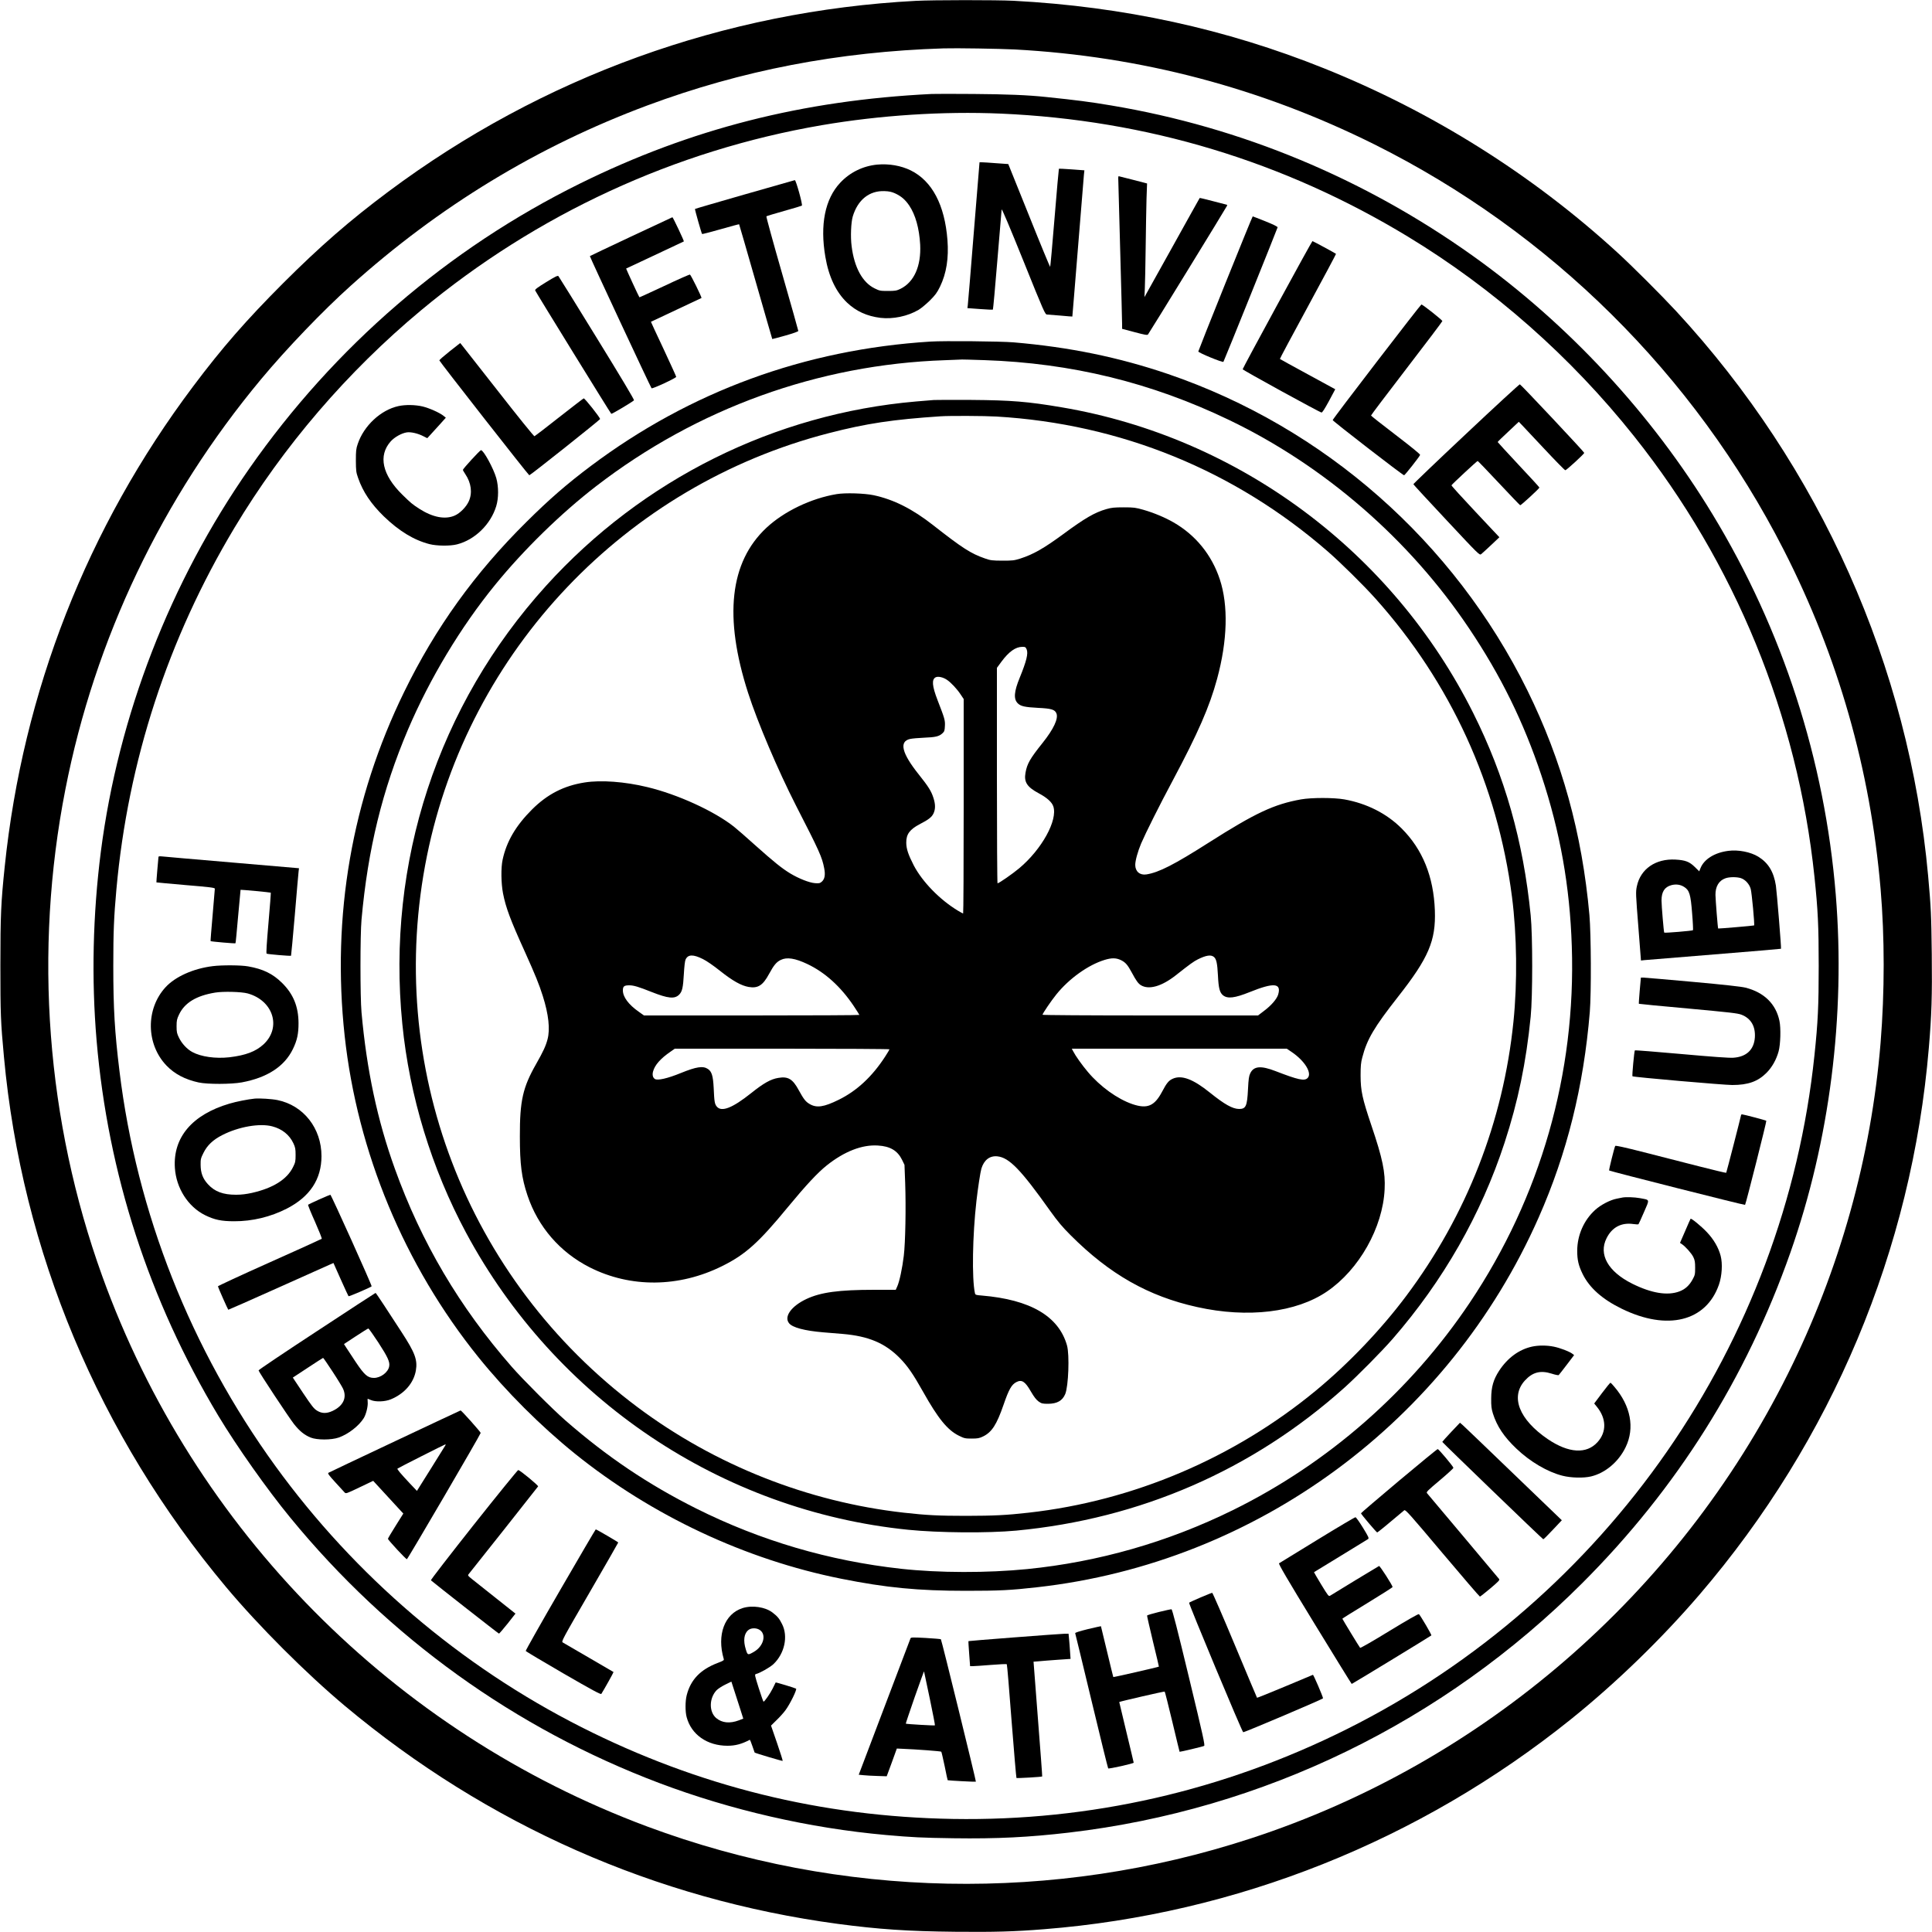 <?xml version="1.0" encoding="UTF-8" standalone="yes"?>
<svg version="1.0" xmlns="http://www.w3.org/2000/svg" width="2500" height="2500" viewBox="0 0 2500 2500" preserveAspectRatio="xMidYMid meet">
  <g transform="translate(0,2500) scale(0.1,-0.1)" fill="#000000" stroke="none">
    <path d="M11850 24989 c-2478 -131 -4834 -983 -6825 -2469 -501 -374 -882
-706 -1361 -1184 -475 -476 -791 -837 -1165 -1336 -1370 -1824 -2203 -3948
-2438 -6215 -48 -460 -56 -631 -56 -1275 0 -627 4 -736 46 -1185 232 -2516
1227 -4892 2873 -6860 423 -505 1036 -1118 1541 -1541 1842 -1540 4018 -2502
6377 -2819 527 -70 906 -96 1516 -102 505 -5 767 2 1152 33 2487 197 4859
1143 6819 2718 582 468 1170 1038 1662 1611 1715 2000 2748 4461 2968 7075 36
421 44 674 38 1214 -6 511 -10 599 -47 1012 -247 2714 -1397 5292 -3262 7309
-189 204 -569 584 -763 761 -1102 1008 -2393 1818 -3790 2379 -1274 512 -2599
800 -4020 875 -220 11 -1038 11 -1265 -1z m1280 -629 c1634 -88 3185 -497
4650 -1226 2280 -1136 4143 -2981 5301 -5249 705 -1382 1121 -2838 1254 -4390
53 -625 53 -1327 0 -1985 -121 -1481 -529 -2942 -1201 -4290 -1419 -2846
-3938 -5026 -6948 -6009 -2549 -834 -5305 -779 -7811 154 -3280 1222 -5866
3835 -7053 7125 -722 2003 -888 4196 -476 6295 381 1948 1251 3770 2533 5309
327 393 802 888 1161 1210 1145 1029 2419 1803 3835 2331 1224 455 2473 696
3835 739 164 5 715 -4 920 -14z"/>
    <path d="M12055 23784 c-1669 -82 -3118 -452 -4550 -1159 -1710 -845 -3177
-2110 -4279 -3688 -1024 -1467 -1694 -3196 -1921 -4957 -104 -815 -123 -1644
-55 -2445 147 -1723 678 -3360 1575 -4855 239 -397 631 -953 932 -1319 1272
-1552 2908 -2728 4770 -3432 931 -352 1946 -585 2938 -674 342 -30 458 -36
875 -42 564 -8 974 13 1490 73 2517 295 4846 1428 6650 3234 1219 1220 2114
2642 2687 4270 509 1448 715 3065 588 4630 -142 1746 -687 3429 -1595 4925
-789 1301 -1866 2462 -3100 3343 -1406 1003 -2997 1665 -4679 1947 -286 48
-443 68 -846 110 -234 25 -514 36 -935 39 -261 2 -506 2 -545 0z m895 -254
c1889 -82 3658 -616 5265 -1590 1109 -672 2112 -1557 2930 -2585 1306 -1641
2117 -3622 2334 -5700 45 -429 55 -640 55 -1155 0 -515 -10 -726 -55 -1155
-389 -3730 -2681 -7034 -6049 -8719 -1600 -800 -3323 -1193 -5100 -1163 -1703
29 -3292 422 -4805 1187 -1564 791 -2928 1955 -3962 3380 -1096 1512 -1794
3277 -2017 5110 -62 507 -80 813 -80 1360 0 442 8 635 40 990 150 1662 667
3244 1527 4679 633 1056 1463 2023 2417 2817 1492 1241 3281 2068 5183 2394
754 129 1571 182 2317 150z"/>
    <path d="M12601 21993 c-40 -500 -75 -924 -78 -944 l-5 -36 162 -12 c89 -7
164 -10 168 -7 3 4 30 291 58 639 29 348 53 643 55 656 3 15 105 -227 283
-668 268 -666 280 -691 305 -691 14 -1 94 -7 176 -14 83 -8 150 -13 151 -12 1
0 33 402 73 891 39 490 74 915 77 946 l6 55 -162 12 c-90 7 -165 10 -168 8 -2
-3 -28 -289 -56 -635 -28 -346 -54 -632 -57 -635 -2 -3 -126 295 -273 663
l-269 668 -156 11 c-86 7 -170 12 -186 12 l-30 0 -74 -907z"/>
    <path d="M11350 22870 c-184 -18 -353 -101 -478 -235 -197 -210 -263 -544
-192 -958 44 -259 138 -456 281 -593 118 -112 257 -175 432 -197 162 -19 351
20 494 104 32 19 97 73 145 120 72 72 93 101 132 180 83 172 114 368 96 603
-35 454 -198 764 -475 901 -127 62 -281 89 -435 75z m232 -372 c80 -37 131
-81 183 -157 81 -120 130 -295 142 -506 14 -277 -78 -485 -254 -572 -53 -25
-68 -28 -163 -28 -99 0 -109 2 -172 33 -158 77 -264 272 -298 546 -16 120 -8
309 15 386 65 215 214 334 410 327 61 -2 94 -10 137 -29z"/>
    <path d="M14470 22698 c0 -13 11 -430 25 -928 14 -498 25 -932 25 -965 l0 -60
162 -43 c131 -35 164 -41 173 -30 14 15 1014 1644 1022 1664 3 8 3 14 0 14 -3
0 -82 21 -177 46 -94 25 -174 44 -176 42 -2 -3 -164 -292 -359 -644 l-356
-639 5 110 c3 61 8 304 11 540 3 237 8 518 11 626 l7 195 -181 47 c-99 26
-183 47 -186 47 -3 0 -6 -10 -6 -22z"/>
    <path d="M9636 22484 c-351 -101 -641 -185 -643 -188 -4 -4 84 -316 92 -324 2
-3 111 25 241 62 129 37 237 66 238 64 2 -1 98 -336 215 -743 116 -406 213
-740 214 -742 2 -1 78 19 170 45 106 30 167 52 167 60 0 7 -95 342 -210 744
-116 403 -207 735 -203 739 5 4 107 35 228 69 121 34 225 65 231 69 14 7 -76
331 -91 330 -5 -1 -298 -84 -649 -185z"/>
    <path d="M15856 21333 c-192 -477 -349 -873 -350 -881 -1 -16 314 -146 325
-134 7 7 696 1718 701 1740 2 9 -53 36 -157 78 -88 35 -162 64 -165 64 -3 0
-162 -390 -354 -867z"/>
    <path d="M8166 21939 c-292 -137 -531 -251 -533 -253 -5 -4 786 -1697 798
-1710 10 -11 319 132 319 148 0 6 -74 168 -164 361 -91 192 -164 351 -163 351
1 1 148 70 327 154 178 83 326 153 327 154 7 7 -138 301 -149 303 -7 2 -157
-64 -332 -147 -176 -82 -321 -149 -322 -147 -7 6 -174 370 -172 372 2 1 170
80 373 175 204 95 372 174 374 176 5 5 -141 314 -148 313 -3 -1 -244 -113
-535 -250z"/>
    <path d="M16528 21056 c-247 -453 -448 -828 -448 -834 0 -11 991 -555 1020
-560 10 -2 40 44 97 149 l81 152 -356 194 c-196 106 -358 196 -360 198 -3 2
161 308 363 680 202 372 365 678 363 680 -9 9 -298 165 -305 165 -4 0 -209
-371 -455 -824z"/>
    <path d="M7067 21349 c-112 -69 -147 -95 -142 -107 9 -24 976 -1591 985 -1597
7 -5 272 153 294 175 6 6 -171 302 -479 802 -268 436 -493 799 -499 805 -9 10
-44 -7 -159 -78z"/>
    <path d="M17815 20318 c-314 -408 -570 -747 -570 -754 0 -13 906 -714 924
-714 10 0 197 237 207 263 3 9 -104 96 -315 258 -176 134 -320 248 -320 252
-1 5 207 279 460 609 254 330 462 606 463 613 1 13 -255 215 -271 215 -5 0
-265 -334 -578 -742z"/>
    <path d="M12040 20580 c-1626 -102 -3108 -645 -4395 -1610 -310 -233 -535
-428 -833 -724 -666 -659 -1176 -1367 -1582 -2199 -678 -1387 -939 -2899 -770
-4452 165 -1507 772 -2966 1729 -4155 358 -444 806 -892 1251 -1251 996 -802
2206 -1370 3446 -1618 581 -116 992 -156 1614 -156 431 0 577 7 920 46 2843
318 5325 2148 6490 4784 367 830 582 1696 662 2660 20 246 17 1007 -5 1255
-95 1057 -355 1997 -802 2905 -950 1926 -2628 3404 -4650 4095 -638 217 -1278
349 -2000 410 -167 14 -899 21 -1075 10z m695 -240 c1130 -38 2162 -290 3170
-775 1237 -594 2335 -1548 3104 -2695 412 -613 707 -1214 937 -1905 242 -728
368 -1435 393 -2208 55 -1646 -404 -3247 -1322 -4616 -768 -1144 -1830 -2074
-3062 -2681 -840 -414 -1741 -672 -2665 -764 -514 -51 -1142 -50 -1630 4 -933
103 -1819 364 -2649 779 -625 313 -1158 672 -1696 1142 -167 146 -548 527
-694 694 -676 773 -1168 1607 -1511 2560 -227 629 -365 1278 -432 2025 -18
196 -18 1004 0 1200 82 912 269 1677 602 2461 283 662 681 1324 1125 1869 372
457 855 929 1308 1278 1306 1007 2879 1576 4512 1631 121 4 222 8 225 9 3 1
131 -3 285 -8z"/>
    <path d="M12085 19824 c-27 -2 -131 -11 -230 -19 -1833 -158 -3542 -1009
-4789 -2385 -1400 -1546 -2068 -3579 -1860 -5670 92 -931 380 -1873 824 -2700
1158 -2157 3302 -3599 5720 -3845 398 -40 1033 -45 1400 -11 1605 152 3057
784 4245 1848 170 153 484 470 626 633 654 752 1144 1609 1448 2538 175 536
279 1038 338 1632 26 261 26 1052 0 1310 -95 957 -334 1800 -744 2619 -1045
2089 -3035 3567 -5323 3955 -441 75 -655 92 -1170 96 -239 1 -457 1 -485 -1z
m810 -214 c1605 -95 3081 -696 4290 -1749 164 -143 461 -436 613 -606 973
-1086 1581 -2414 1767 -3860 64 -496 71 -1106 19 -1615 -131 -1291 -607 -2508
-1388 -3550 -324 -433 -744 -873 -1166 -1222 -1060 -875 -2364 -1430 -3720
-1582 -291 -33 -446 -40 -805 -41 -361 0 -517 8 -810 41 -1243 140 -2443 616
-3445 1365 -2222 1662 -3275 4421 -2725 7135 540 2658 2568 4791 5200 5469
488 126 829 177 1445 218 114 8 572 6 725 -3z"/>
    <path d="M10825 18606 c-330 -55 -680 -223 -908 -436 -474 -444 -553 -1152
-237 -2135 122 -380 388 -1004 618 -1455 308 -600 339 -670 367 -815 17 -87 7
-140 -31 -174 -25 -21 -35 -23 -89 -19 -74 6 -208 59 -318 125 -109 66 -213
150 -454 365 -114 103 -238 211 -275 240 -255 202 -729 419 -1122 513 -292 71
-601 93 -810 60 -269 -42 -482 -151 -681 -349 -211 -211 -330 -414 -381 -650
-23 -105 -20 -305 5 -436 37 -187 93 -338 285 -761 134 -298 181 -413 230
-568 75 -237 96 -429 61 -560 -22 -84 -55 -157 -148 -320 -172 -303 -211 -473
-210 -936 0 -361 23 -538 98 -762 136 -408 421 -737 805 -932 529 -268 1155
-262 1713 15 303 150 473 303 852 764 232 281 385 446 506 542 226 179 454
268 658 255 159 -9 254 -65 313 -184 l32 -66 9 -236 c11 -311 3 -770 -18 -941
-19 -158 -55 -330 -84 -395 l-20 -45 -278 0 c-459 0 -692 -32 -878 -119 -195
-92 -293 -228 -225 -313 43 -56 203 -98 440 -118 74 -6 189 -15 255 -21 335
-29 549 -119 741 -315 97 -99 170 -204 299 -434 194 -346 315 -494 461 -567
73 -36 84 -38 168 -38 79 0 98 4 148 28 112 55 175 152 263 407 70 203 104
263 167 296 70 36 113 8 187 -121 42 -72 70 -108 100 -130 39 -27 50 -30 124
-30 116 1 185 40 221 126 42 101 57 507 23 629 -107 378 -473 593 -1104 646
-78 6 -82 8 -88 33 -40 189 -31 743 20 1191 18 159 51 375 64 418 34 112 108
169 207 159 153 -16 304 -172 684 -707 99 -138 154 -204 265 -315 505 -505
1006 -789 1635 -928 655 -146 1282 -71 1681 201 415 282 723 827 746 1323 11
219 -26 397 -171 825 -119 353 -139 448 -140 644 0 127 4 170 22 237 61 235
152 389 461 783 398 506 492 728 478 1119 -16 438 -159 791 -430 1061 -194
194 -452 324 -742 376 -138 24 -422 24 -560 0 -350 -63 -589 -175 -1190 -557
-452 -288 -650 -389 -811 -414 -84 -13 -144 38 -144 123 0 55 32 172 76 277
55 129 238 496 409 815 328 616 476 954 574 1315 135 497 147 951 35 1289
-105 317 -313 572 -598 736 -111 64 -257 125 -390 163 -102 29 -123 32 -256
32 -121 0 -158 -4 -224 -23 -150 -43 -278 -117 -557 -323 -252 -185 -387 -262
-554 -316 -82 -26 -103 -28 -235 -28 -131 1 -152 3 -223 28 -185 64 -294 135
-672 431 -266 209 -509 332 -770 388 -118 25 -369 33 -480 14z m2460 -2009
c22 -53 -2 -151 -90 -367 -74 -180 -81 -276 -25 -331 38 -38 92 -50 265 -59
170 -8 215 -22 235 -71 28 -66 -36 -203 -178 -381 -164 -205 -201 -270 -222
-387 -22 -121 20 -185 171 -266 107 -57 171 -115 189 -170 59 -178 -149 -555
-441 -800 -87 -73 -263 -195 -281 -195 -4 0 -8 627 -8 1394 l0 1394 58 79 c97
131 183 192 270 193 39 0 44 -3 57 -33z m-1033 -393 c51 -33 132 -119 179
-191 l39 -58 0 -1387 c0 -764 -3 -1388 -7 -1388 -5 0 -34 16 -66 35 -236 142
-462 375 -573 587 -72 141 -96 213 -97 293 -1 110 44 172 176 241 114 59 153
90 176 137 26 55 27 116 1 198 -28 90 -64 148 -190 306 -221 276 -259 429
-113 461 27 6 107 13 178 16 150 6 194 16 238 55 28 26 31 35 34 97 4 74 -3
97 -95 334 -71 184 -78 269 -24 296 31 15 95 1 144 -32z m-3157 -3614 c49 -24
136 -84 225 -155 160 -127 271 -189 366 -206 122 -21 185 19 266 169 62 114
95 154 152 181 78 38 183 22 342 -53 230 -109 432 -292 600 -542 41 -61 74
-114 74 -117 0 -4 -627 -7 -1393 -7 l-1394 0 -69 49 c-131 92 -204 191 -204
275 0 53 16 66 83 66 56 0 120 -19 288 -86 215 -85 298 -93 357 -35 40 41 51
90 61 268 5 91 14 170 22 186 31 68 98 70 224 7z m6613 27 c32 -26 44 -82 52
-237 8 -169 23 -225 67 -260 59 -46 151 -35 343 42 315 127 414 118 369 -33
-18 -57 -88 -139 -179 -207 l-81 -62 -1395 0 c-808 0 -1394 4 -1394 9 0 15
113 182 179 263 165 205 412 382 625 447 92 28 150 27 213 -4 58 -29 85 -61
139 -161 55 -103 83 -142 118 -163 103 -62 268 -15 451 129 185 146 231 179
285 206 107 53 170 63 208 31z m-4198 -1195 c0 -4 -26 -48 -58 -97 -167 -257
-364 -440 -597 -555 -194 -96 -288 -110 -380 -55 -50 29 -76 63 -138 176 -79
147 -139 183 -266 161 -98 -16 -191 -69 -351 -197 -241 -192 -382 -248 -444
-175 -28 34 -33 60 -41 244 -8 154 -25 210 -74 243 -64 43 -149 30 -351 -52
-171 -70 -302 -100 -336 -77 -26 17 -35 51 -24 95 22 85 97 170 229 260 l53
37 1389 0 c764 0 1389 -4 1389 -8z m5203 -34 c172 -116 269 -276 207 -338 -41
-41 -120 -24 -415 90 -189 73 -281 65 -326 -27 -18 -37 -23 -72 -30 -208 -11
-220 -27 -255 -116 -255 -83 1 -186 58 -375 210 -219 177 -369 233 -483 181
-52 -23 -79 -56 -139 -170 -98 -184 -191 -223 -381 -159 -196 67 -419 228
-578 417 -77 91 -160 208 -191 269 l-17 32 1391 0 1391 0 62 -42z"/>
    <path d="M5820 20455 c-74 -59 -135 -112 -135 -118 0 -13 1154 -1487 1164
-1487 14 0 916 717 916 728 0 20 -199 271 -212 267 -7 -2 -150 -113 -319 -245
-168 -133 -312 -243 -318 -245 -6 -3 -215 255 -463 573 -249 317 -463 590
-475 605 l-23 28 -135 -106z"/>
    <path d="M18971 19386 c-376 -353 -683 -647 -682 -652 1 -5 194 -214 429 -465
417 -446 427 -456 448 -440 12 9 69 62 129 118 l107 101 -312 332 c-171 182
-310 335 -308 340 4 12 330 315 339 315 4 0 127 -128 274 -285 147 -157 271
-286 276 -288 9 -4 249 217 249 229 0 4 -121 137 -270 295 -148 159 -270 291
-270 294 0 4 61 64 137 134 l136 128 38 -39 c20 -21 153 -162 294 -313 141
-151 263 -275 270 -275 15 0 245 211 245 225 0 12 -820 885 -833 887 -7 1
-320 -287 -696 -641z"/>
    <path d="M5155 19745 c-228 -50 -447 -254 -526 -490 -21 -61 -24 -88 -24 -215
1 -132 3 -152 29 -225 62 -179 167 -335 332 -496 198 -191 390 -308 592 -360
95 -24 267 -26 356 -3 231 59 435 258 507 494 32 103 32 253 1 363 -36 126
-165 362 -198 362 -13 0 -234 -241 -234 -255 0 -5 14 -30 31 -55 77 -114 94
-244 45 -352 -33 -73 -113 -154 -181 -184 -124 -55 -286 -24 -460 88 -90 58
-111 76 -218 181 -262 257 -316 507 -150 692 49 54 140 105 207 115 52 8 144
-13 215 -50 l50 -25 44 48 c24 26 78 85 120 132 l76 85 -27 22 c-49 41 -186
102 -272 123 -98 23 -224 25 -315 5z"/>
    <path d="M22365 13990 c-176 -22 -313 -107 -360 -222 l-17 -43 -57 56 c-70 69
-123 89 -251 96 -256 14 -452 -121 -499 -345 -16 -76 -15 -94 21 -549 l32
-412 45 5 c26 3 432 36 905 74 472 38 860 71 862 73 6 6 -54 733 -66 817 -28
179 -98 294 -227 374 -99 61 -259 93 -388 76z m159 -352 c58 -18 112 -76 130
-140 14 -49 53 -465 44 -473 -4 -4 -461 -43 -465 -40 -5 3 -34 371 -35 436 -1
108 45 185 129 214 48 18 143 19 197 3z m-731 -115 c68 -43 84 -95 103 -341
10 -116 14 -215 11 -219 -8 -8 -366 -38 -372 -31 -6 6 -35 349 -35 416 0 113
40 174 127 198 61 16 118 8 166 -23z"/>
    <path d="M2050 13904 c0 -10 -7 -86 -15 -169 -7 -82 -12 -151 -11 -153 2 -1
173 -17 380 -35 316 -26 376 -34 376 -47 0 -8 -14 -163 -29 -345 -16 -181 -28
-332 -26 -333 6 -6 318 -33 322 -28 3 3 18 159 34 347 17 189 31 344 32 345 5
3 387 -33 391 -37 2 -2 -11 -179 -30 -393 -23 -263 -31 -392 -24 -396 12 -8
310 -33 316 -27 2 2 24 239 49 528 24 288 46 542 49 564 l5 40 -862 74 c-474
40 -883 76 -909 79 -42 4 -48 2 -48 -14z"/>
    <path d="M2752 12498 c-251 -31 -485 -136 -611 -274 -257 -281 -251 -735 12
-1011 105 -110 242 -182 417 -220 116 -25 423 -24 559 1 329 61 552 206 661
431 55 113 73 197 73 335 -1 214 -66 375 -212 520 -121 120 -247 181 -440 215
-93 17 -340 18 -459 3z m453 -353 c332 -92 440 -441 205 -659 -101 -93 -232
-142 -441 -167 -180 -20 -367 6 -481 68 -68 37 -134 108 -171 183 -28 57 -32
74 -32 150 0 75 4 93 32 152 72 152 223 244 468 284 105 17 339 11 420 -11z"/>
    <path d="M21218 12183 c-8 -93 -13 -170 -11 -172 1 -2 287 -30 635 -61 542
-50 642 -61 692 -80 122 -47 183 -149 174 -294 -11 -159 -109 -252 -279 -263
-52 -4 -272 12 -673 48 -327 29 -598 51 -601 47 -8 -8 -38 -329 -31 -335 10
-11 1184 -113 1291 -113 206 0 333 46 445 159 71 72 126 170 155 276 25 90 31
302 11 395 -46 220 -199 369 -440 430 -53 13 -274 38 -684 75 -333 30 -620 55
-637 55 l-32 0 -15 -167z"/>
    <path d="M3295 10784 c-88 -9 -235 -38 -326 -65 -482 -142 -732 -437 -706
-832 17 -262 171 -503 392 -612 121 -59 209 -78 375 -78 234 -1 471 56 682
164 299 154 448 380 448 679 0 360 -232 656 -569 725 -72 15 -232 25 -296 19z
m228 -359 c127 -33 223 -110 274 -220 24 -52 28 -72 28 -150 0 -82 -3 -97 -33
-157 -78 -159 -258 -272 -532 -334 -73 -16 -136 -24 -205 -24 -169 0 -277 40
-365 137 -66 72 -93 145 -94 249 -1 73 2 86 37 156 48 97 123 169 243 230 211
108 484 156 647 113z"/>
    <path d="M22530 10573 c-1 -14 -189 -745 -193 -749 -2 -3 -161 35 -353 84
-192 49 -513 131 -712 182 -246 63 -366 89 -371 82 -11 -19 -84 -312 -79 -318
11 -10 1753 -451 1759 -445 10 10 281 1083 275 1088 -6 7 -296 83 -313 83 -7
0 -13 -3 -13 -7z"/>
    <path d="M4130 9479 c-74 -33 -138 -64 -143 -68 -4 -4 36 -103 89 -220 52
-118 92 -217 87 -221 -4 -4 -308 -142 -675 -306 -368 -164 -668 -304 -668
-309 0 -10 126 -295 134 -303 2 -1 287 124 632 279 346 155 652 292 679 304
l50 22 94 -211 c52 -116 97 -214 101 -219 5 -6 284 113 299 128 7 8 -523 1185
-534 1185 -5 0 -71 -28 -145 -61z"/>
    <path d="M20995 9504 c-11 -2 -45 -9 -75 -15 -84 -16 -207 -80 -277 -144 -148
-133 -233 -328 -234 -530 0 -119 17 -191 70 -300 88 -179 255 -328 506 -450
590 -289 1092 -165 1258 312 39 113 49 271 22 373 -28 107 -89 212 -179 307
-71 75 -201 182 -210 172 -2 -2 -34 -73 -70 -158 l-67 -154 23 -15 c47 -31
125 -119 149 -167 20 -42 24 -65 24 -140 0 -84 -2 -95 -34 -153 -42 -76 -95
-125 -170 -153 -154 -58 -363 -23 -612 101 -312 157 -436 378 -330 588 71 142
192 205 346 183 33 -5 63 -6 67 -2 3 3 36 74 71 156 75 173 80 156 -53 181
-71 13 -181 16 -225 8z"/>
    <path d="M4100 7774 c-415 -272 -755 -500 -754 -507 2 -20 388 -604 458 -694
73 -92 135 -142 216 -175 82 -33 267 -33 362 0 124 43 263 151 326 253 29 48
55 151 50 205 -2 24 -2 44 0 44 1 0 19 -7 40 -16 61 -27 183 -23 260 9 175 73
294 209 323 371 24 139 -11 232 -185 499 -72 111 -177 271 -231 354 -55 84
-102 153 -105 153 -3 0 -345 -223 -760 -496z m795 -145 c124 -191 152 -253
141 -310 -14 -77 -110 -149 -197 -149 -81 0 -124 38 -237 207 -54 81 -111 167
-125 190 l-26 41 152 100 c84 55 157 101 163 101 6 1 64 -81 129 -180z m-592
-377 c64 -97 125 -198 136 -222 53 -117 2 -223 -137 -288 -76 -35 -138 -34
-199 4 -41 25 -67 58 -181 228 l-133 200 193 127 c106 70 196 128 199 128 3 1
58 -79 122 -177z"/>
    <path d="M19825 7575 c-169 -37 -317 -146 -426 -312 -75 -115 -102 -211 -103
-358 -1 -99 3 -133 22 -195 52 -165 143 -302 304 -455 178 -170 403 -302 597
-351 111 -28 270 -32 369 -9 184 44 357 189 448 379 120 248 66 535 -148 783
-22 27 -44 49 -48 51 -4 1 -53 -58 -109 -133 l-102 -136 34 -42 c125 -153 128
-326 10 -457 -142 -159 -375 -145 -645 38 -371 253 -487 548 -296 758 100 109
202 135 347 89 46 -15 87 -23 91 -18 5 4 51 64 104 133 l95 125 -22 17 c-36
29 -157 75 -239 92 -92 19 -200 19 -283 1z"/>
    <path d="M5110 6350 c-465 -219 -852 -403 -860 -408 -12 -8 6 -32 89 -123 58
-63 112 -122 121 -132 16 -17 24 -14 193 67 l176 84 162 -176 c90 -98 177
-193 195 -212 l33 -35 -99 -158 c-55 -87 -100 -163 -100 -169 0 -15 233 -266
245 -264 12 3 954 1615 955 1634 0 12 -249 292 -260 291 -3 0 -385 -180 -850
-399z m653 -53 c-4 -8 -89 -143 -188 -302 l-180 -287 -93 98 c-119 127 -166
183 -159 190 9 9 611 313 620 314 4 0 4 -6 0 -13z"/>
    <path d="M18778 6470 c-62 -66 -114 -124 -115 -128 -1 -6 1292 -1254 1307
-1260 4 -1 59 53 123 122 l117 124 -623 599 c-342 330 -639 614 -659 632 l-36
31 -114 -120z"/>
    <path d="M18102 5838 c-270 -227 -491 -416 -491 -420 -1 -10 201 -248 210
-248 6 0 153 120 350 287 15 12 69 -48 493 -552 262 -311 481 -565 486 -565 5
0 65 48 135 106 109 93 124 108 113 122 -7 9 -217 260 -467 557 -250 297 -460
547 -467 555 -10 13 14 37 167 165 98 83 178 155 176 162 -3 19 -190 242 -203
242 -6 1 -232 -185 -502 -411z"/>
    <path d="M6131 5270 c-310 -392 -560 -715 -555 -719 59 -51 875 -691 881 -690
4 0 54 58 111 129 l102 130 -247 196 c-137 109 -276 219 -311 247 -56 44 -61
51 -49 66 24 27 892 1125 900 1137 6 11 -229 206 -257 212 -6 1 -265 -317
-575 -708z"/>
    <path d="M17045 5074 c-264 -163 -486 -299 -494 -303 -10 -6 98 -192 460 -784
261 -427 477 -776 480 -777 7 0 1019 617 1031 628 6 6 -138 252 -161 275 -6 6
-148 -75 -381 -217 -205 -126 -376 -224 -380 -219 -10 10 -230 372 -230 377 0
3 146 94 325 203 179 109 325 202 325 207 0 20 -164 276 -175 272 -10 -4 -570
-344 -631 -383 -21 -13 -25 -8 -118 144 -52 86 -94 158 -93 159 1 1 155 95
342 209 187 114 348 213 357 219 15 11 9 26 -65 147 -45 73 -89 135 -97 136
-8 1 -231 -131 -495 -293z"/>
    <path d="M7251 4429 c-249 -429 -450 -786 -448 -792 3 -7 222 -137 487 -291
375 -217 484 -275 491 -265 35 54 161 280 158 283 -2 2 -146 85 -319 186 -173
100 -325 188 -337 196 -21 13 -15 25 348 651 203 350 369 640 369 643 0 6
-281 170 -291 170 -3 0 -209 -351 -458 -781z"/>
    <path d="M15535 4329 c-77 -33 -143 -63 -148 -68 -9 -9 687 -1676 700 -1676
23 0 1033 429 1033 439 0 19 -123 307 -131 304 -3 -2 -167 -70 -363 -152 -196
-82 -358 -147 -360 -145 -2 2 -131 309 -287 682 -155 372 -288 677 -293 676
-6 0 -74 -27 -151 -60z"/>
    <path d="M9608 4191 c-233 -75 -334 -347 -243 -657 6 -18 -4 -24 -77 -52 -224
-85 -351 -217 -402 -418 -20 -77 -20 -212 -1 -283 60 -227 266 -371 529 -371
103 0 186 23 288 77 3 2 18 -33 33 -79 15 -46 29 -84 30 -86 6 -7 358 -112
363 -108 2 3 -30 107 -73 231 l-78 226 71 70 c40 38 92 96 116 129 60 81 152
270 137 279 -16 10 -262 84 -264 80 -1 -2 -19 -38 -39 -79 -33 -66 -104 -168
-118 -170 -3 0 -31 79 -62 176 -53 168 -55 177 -36 182 55 14 179 85 226 128
144 136 193 359 112 518 -35 71 -60 101 -124 150 -94 72 -263 97 -388 57z
m212 -276 c103 -53 67 -214 -65 -290 -78 -45 -81 -44 -104 31 -36 115 -24 207
34 252 33 26 92 29 135 7z m-236 -1047 l34 -107 -57 -22 c-117 -44 -218 -34
-293 29 -95 80 -93 258 5 361 18 18 68 51 111 72 l80 39 43 -133 c24 -72 58
-180 77 -239z"/>
    <path d="M14996 4141 c-82 -20 -151 -41 -153 -46 -1 -6 33 -156 76 -335 44
-179 78 -325 77 -326 -9 -7 -588 -139 -590 -135 -2 3 -38 152 -81 331 -43 179
-79 326 -79 327 -1 1 -77 -16 -170 -38 -108 -27 -166 -45 -163 -53 2 -6 98
-400 212 -876 114 -476 211 -869 215 -873 8 -9 330 63 330 74 0 3 -42 181 -94
395 -52 214 -93 390 -93 390 11 8 584 140 588 135 4 -3 48 -179 99 -391 50
-212 93 -386 94 -388 4 -3 297 66 317 76 14 6 -11 120 -196 887 -151 627 -216
880 -226 881 -8 1 -81 -15 -163 -35z"/>
    <path d="M13120 3812 c-322 -25 -586 -46 -588 -48 -2 -1 2 -75 9 -163 l12
-161 35 0 c19 0 125 7 234 16 110 9 202 13 206 9 4 -3 32 -334 62 -735 31
-402 60 -733 63 -737 6 -5 327 13 333 20 2 1 -23 336 -55 743 l-57 742 66 5
c36 4 143 12 239 19 l174 12 -7 100 c-4 56 -9 129 -13 164 l-6 62 -61 -1 c-33
-1 -324 -22 -646 -47z"/>
    <path d="M11782 3800 c-4 -8 -155 -409 -338 -890 l-332 -875 62 -6 c33 -4 115
-8 181 -10 l119 -4 66 179 65 180 65 -3 c181 -7 504 -31 510 -38 4 -4 23 -89
44 -187 20 -99 37 -181 39 -182 5 -4 361 -23 365 -19 5 5 -444 1835 -453 1843
-3 3 -92 11 -197 17 -167 9 -191 8 -196 -5z m249 -778 c39 -188 70 -345 67
-348 -6 -5 -370 16 -377 22 -2 1 50 156 115 343 66 187 120 337 121 333 1 -4
34 -161 74 -350z"/>
  </g>
</svg>